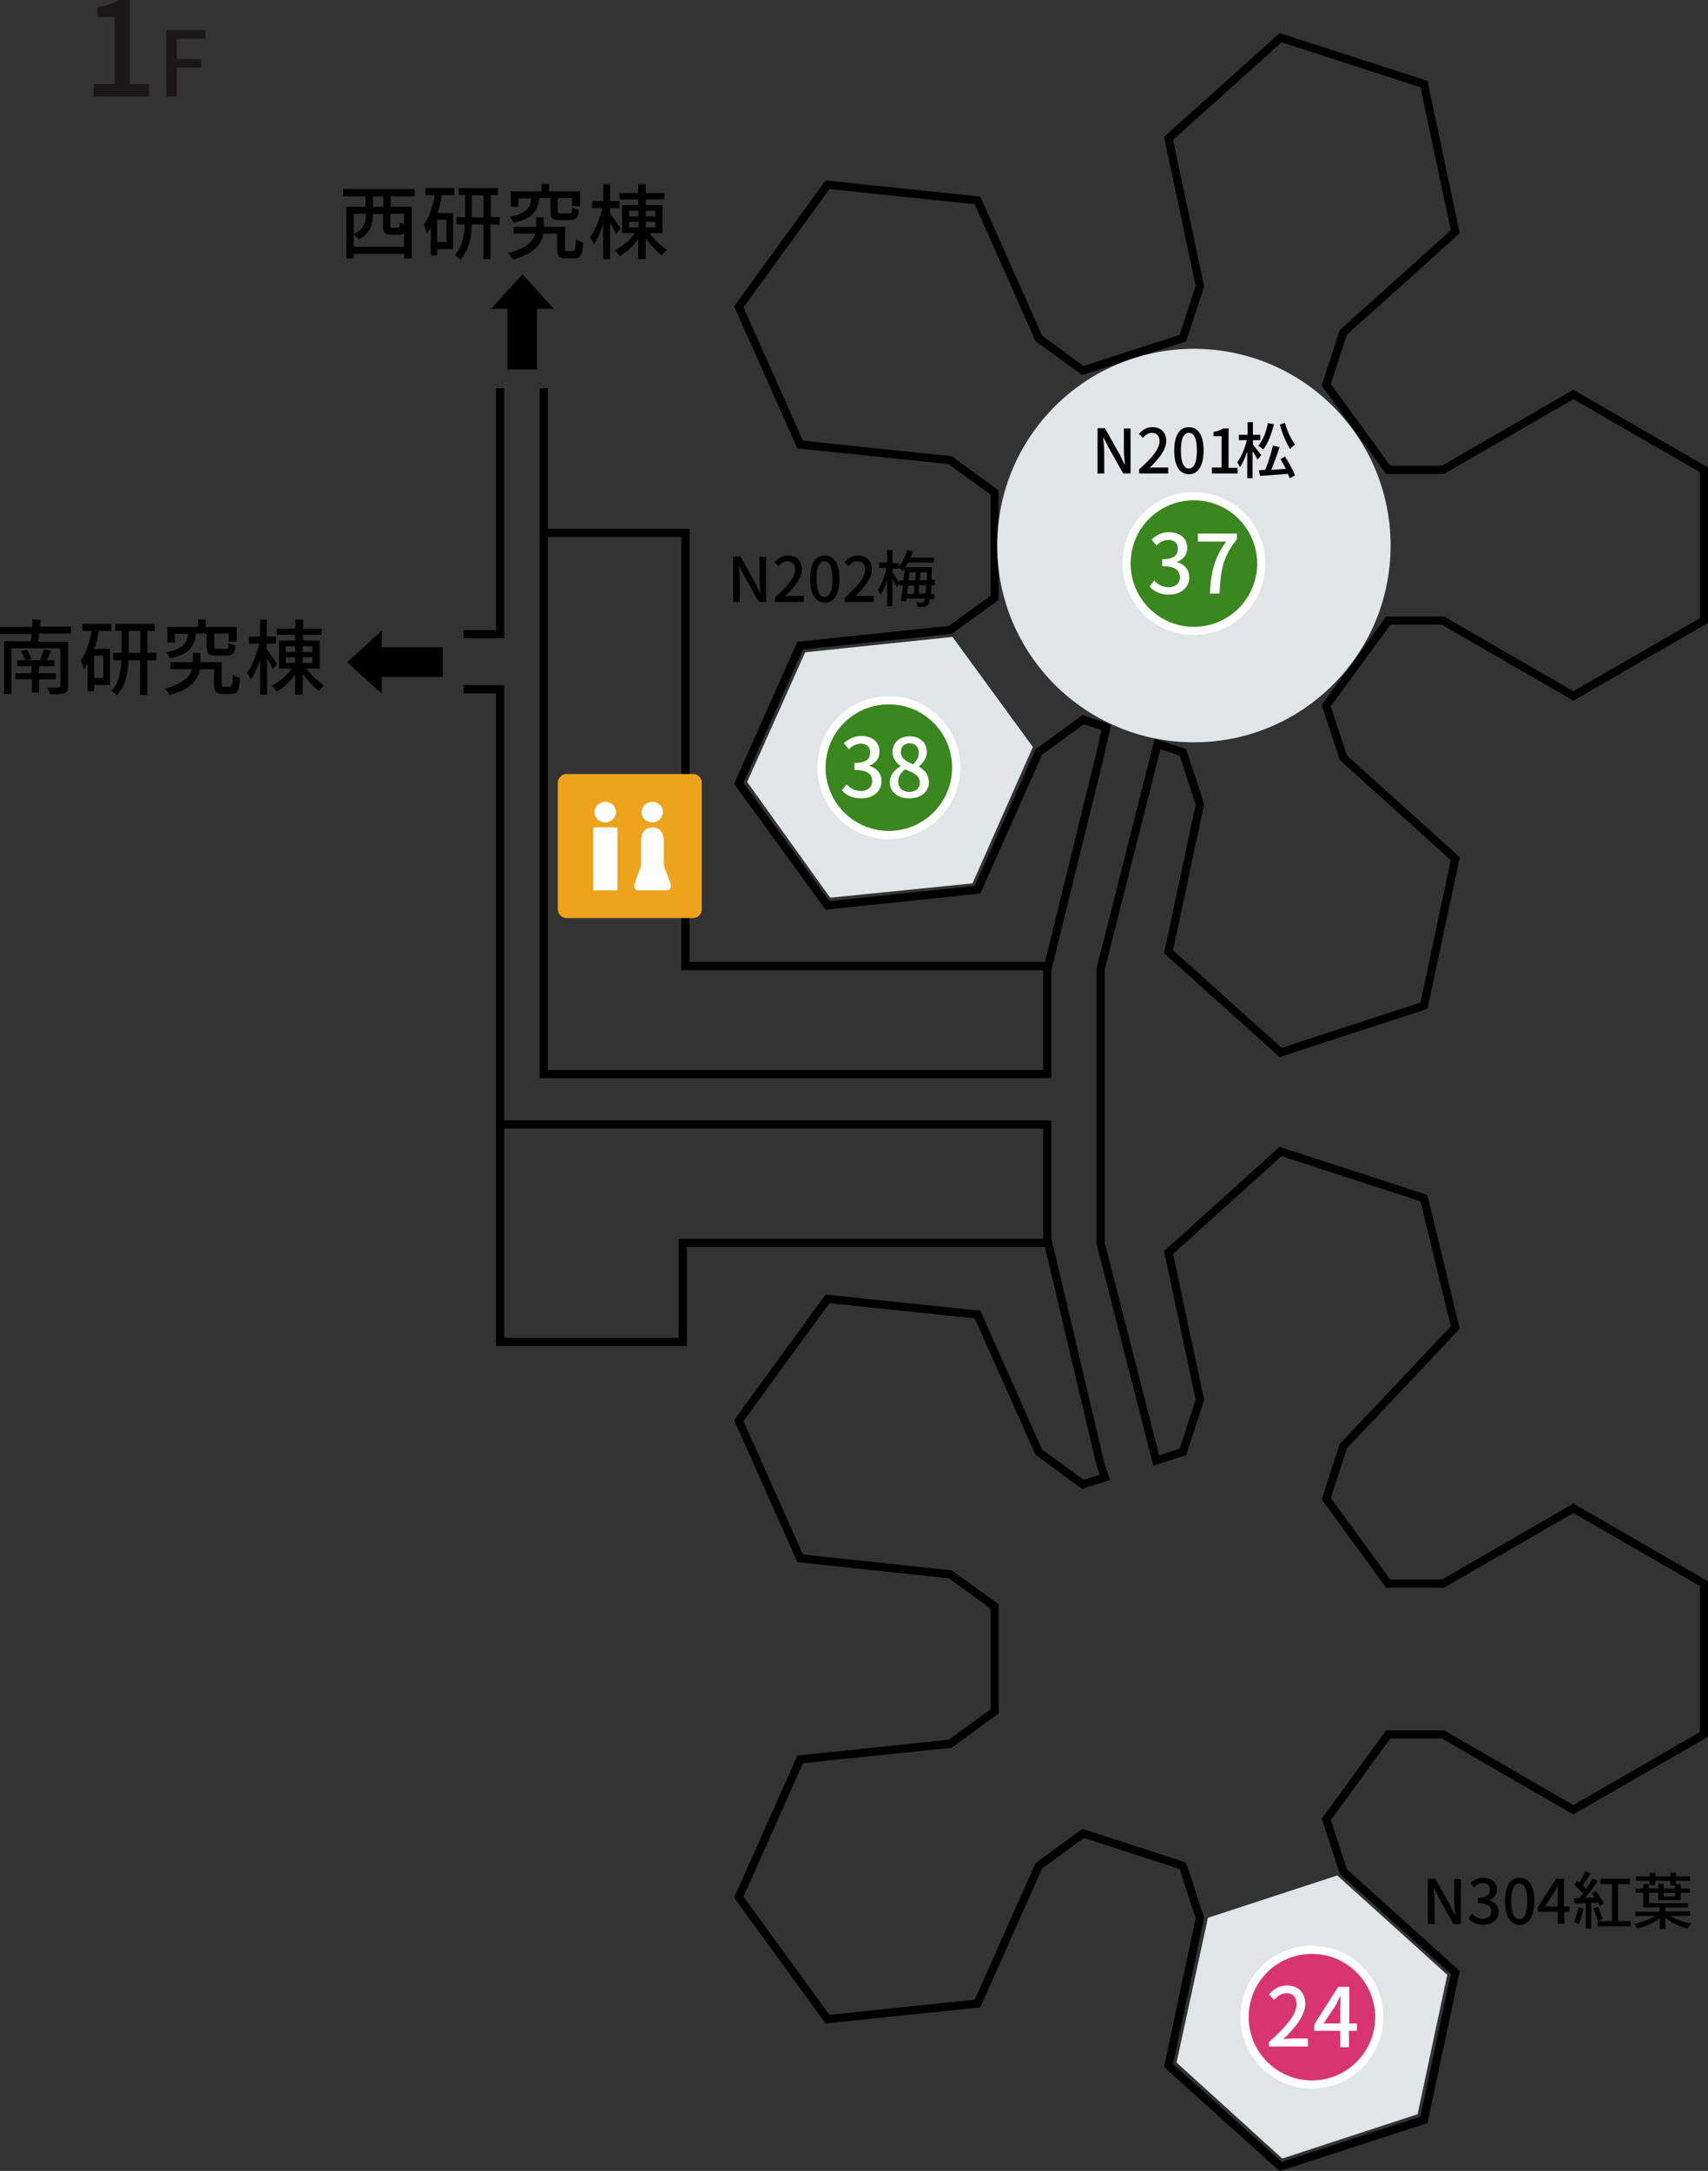 <svg version="1.1" xmlns="http://www.w3.org/2000/svg" xmlns:xlink="http://www.w3.org/1999/xlink" xmlns:a="http://ns.adobe.com/AdobeSVGViewerExtensions/3.0/" x="0px" y="0px" width="512.3px" height="651px" viewBox="0 0 512.3 651" style="enable-background:new 0 0 512.3 651;" xml:space="preserve">
<rect x="0" y="0" width="512.3" height="651" fill="#333333" stroke="none"/>
<style type="text/css">
	.st0{fill:none;stroke:#000000;stroke-width:2.454;stroke-miterlimit:10;}
	.st1{fill:#E2E5E5;}
	.st2{fill:#EDA31B;}
	.st3{fill:#FFFFFF;}
	.st4{fill:#D8356E;stroke:#FFFFFF;stroke-width:2.454;stroke-miterlimit:10;}
	.st5{fill:#39871E;stroke:#FFFFFF;stroke-width:2.454;stroke-miterlimit:10;}
	.st6{fill:#1A1718;}
</style>
<defs>
</defs>
<g>
	<polyline id="XMLID_29_" class="st0" points="139.1,206.7 150,206.7 150,402.4 204.8,402.4 204.8,372.7 314.4,372.7 330.1,439.2 
		331.4,443 324.8,445.1 311.6,435.5 293.2,394.2 248.2,389.5 221.6,426 240,467.3 285,472.1 298.3,481.7 298.3,513.2 285,522.9 
		240,527.6 221.6,568.9 248.2,605.5 293.2,600.8 311.6,559.5 324.9,549.8 354.8,559.5 359.9,575.2 350.5,619.4 384.1,649.7 
		427.1,635.7 436.5,591.5 402.9,561.2 397.8,545.6 416.4,520.1 432.8,520.1 471.9,542.7 511.1,520.1 511.1,474.9 471.9,452.3 
		432.8,474.9 416.4,474.9 397.8,449.4 402.9,433.7 436.5,398.1 427.1,359.3 384.1,345.3 350.5,375.6 359.9,419.8 354.8,435.4 
		346.8,438 330.1,372.7 330.1,336.9 330.1,337.2 330.1,290.7 347.2,223.1 354.8,225.6 359.9,241.2 350.5,285.4 384.1,315.6 
		427.1,301.6 436.5,257.5 402.9,227.2 397.8,211.6 416.4,186.1 432.8,186.1 471.9,208.7 511.1,186.1 511.1,140.9 471.9,118.3 
		432.8,140.9 416.4,140.9 397.8,115.4 402.9,99.7 436.5,69.5 427.1,25.2 384.1,11.3 350.5,41.5 359.9,85.8 354.8,101.4 324.8,111.1 
		311.6,101.5 293.2,60.1 248.2,55.4 221.6,92 240,133.3 285,138 298.3,147.7 298.3,179.3 285,188.9 240,193.6 221.6,234.9 
		248.2,271.5 293.2,266.8 311.6,225.5 324.9,215.8 331.8,218.1 329.9,226.6 314.4,289.7 205.6,289.7 205.6,159.8 162.6,159.8 	"/>
	<polygon id="XMLID_28_" class="st1" points="224.1,234.5 241.5,195.6 285.7,191 309.8,224 291.7,264.9 249,269.2 	"/>
	<polygon id="XMLID_27_" class="st1" points="352.9,618.5 362.3,575.1 401.1,562.4 434.1,592.2 425.2,634 384.6,647.3 	"/>
	<path id="XMLID_26_" class="st1" d="M358.1,104.6c-32.6,0-59,26.4-59,59v0c0,32.6,26.4,59,59,59c32.6,0,59-26.4,59-59v0h0
		C417.1,131,390.7,104.6,358.1,104.6z"/>
	<polyline id="XMLID_24_" class="st0" points="150,116.4 150,190.2 139.1,190.2 	"/>
	<g>
		<path d="M117.2,58.9V62h6.3v15.5h-2.3v-1.4h-15.1v1.4h-2.2V62h5.7v-3.1h-6.7v-2.2h21.5v2.2H117.2z M121.2,74v-4.1
			c-0.4,0.4-0.9,0.5-1.5,0.5h-2.3c-2,0-2.5-0.6-2.5-2.6v-3.6h-3.1v0.8c0,2.3-0.8,5.1-4.2,6.8c-0.3-0.4-1-1.1-1.5-1.4V74H121.2z
			 M106.1,64.1v6.1c3.1-1.5,3.6-3.6,3.6-5.4v-0.7H106.1z M115,58.9h-3.1V62h3.1V58.9z M121.2,64.1h-4.1v3.6c0,0.6,0.1,0.6,0.6,0.6
			h1.6c0.5,0,0.6-0.2,0.7-1.6c0.2,0.2,0.7,0.4,1.2,0.6V64.1z"/>
		<path d="M127.6,56.4h8.7v2.1h-3.7c-0.4,1.9-0.8,3.7-1.4,5.4h4.7v10.8h-4.8v1.9h-1.9v-8.3c-0.4,0.6-0.7,1.2-1.2,1.7
			c-0.1-0.6-0.6-2-0.9-2.6c1.6-2.2,2.7-5.4,3.3-8.9h-2.8V56.4z M133.9,65.9h-2.8v6.7h2.8V65.9z M149.8,67.3h-2.7v10.4H145V67.3h-3.5
			c-0.1,3.7-0.8,7.8-3.4,10.5c-0.4-0.4-1.2-1-1.7-1.3c2.3-2.4,2.9-6,3-9.2h-2.5v-2.2h2.6v-6.6h-1.9v-2.1h11.8v2.1h-2.2v6.6h2.7V67.3
			z M145,65.2v-6.6h-3.5v6.6H145z"/>
		<path d="M171.9,75.3c0.6,0,0.7-0.4,0.8-3.6c0.5,0.4,1.5,0.8,2.2,1c-0.2,3.8-0.8,4.8-2.7,4.8h-2.4c-2.1,0-2.7-0.7-2.7-3v-4.4H163
			c-0.5,2.9-2.5,5.9-9.1,7.7c-0.3-0.5-1-1.4-1.5-1.9c5.7-1.5,7.6-3.7,8.2-5.8h-6.5V68h6.7v-2.8h2.3V68h6.4v6.5
			c0,0.7,0.1,0.8,0.7,0.8H171.9z M161.8,59.4c-0.5,3.9-2,6.2-7.8,7.4c-0.2-0.5-0.7-1.4-1.2-1.8c5.1-0.9,6.2-2.6,6.6-5.5h-3.9V62
			h-2.3v-4.6h9.2v-2.2h2.3v2.2h9.3v4.4h-2.4v-2.4h-4.3v3.9c0,0.6,0.1,0.7,0.9,0.7h2.6c0.6,0,0.8-0.2,0.8-1.8c0.5,0.3,1.4,0.7,2,0.8
			c-0.2,2.4-0.9,3-2.6,3H168c-2.4,0-2.9-0.6-2.9-2.7v-3.9H161.8z"/>
		<path d="M184.8,70.2c-0.4-0.8-1.1-2.2-1.8-3.4v10.9h-2.1V67.2c-0.8,2.4-1.7,4.6-2.8,6c-0.2-0.6-0.8-1.5-1.1-2
			c1.5-2,2.9-5.7,3.7-8.8h-3.1v-2.1h3.3v-5.1h2.1v5.1h2.8v2.1h-2.8V64c0.7,0.9,2.6,3.8,3.1,4.5L184.8,70.2z M194.8,69.9
			c1.4,1.9,3.5,3.9,5.3,5c-0.5,0.4-1.2,1.2-1.6,1.7c-1.5-1.2-3.4-3.2-4.8-5.2v6.3h-2.3v-6c-1.5,2.1-3.5,4-5.5,5.1
			c-0.4-0.6-1-1.4-1.5-1.8c2.2-1,4.6-3,6-5.1h-3.8v-8.4h4.8v-1.7h-5.6v-1.9h5.6v-2.7h2.3v2.7h5.6v1.9h-5.6v1.7h5v8.4H194.8z
			 M188.7,64.9h2.8v-1.7h-2.8V64.9z M188.7,68.2h2.8v-1.7h-2.8V68.2z M193.7,63.2v1.7h2.9v-1.7H193.7z M196.6,66.5h-2.9v1.7h2.9
			V66.5z"/>
	</g>
	<g>
		<path d="M11.7,190.2c-0.1,0.8-0.2,1.5-0.3,2.2h9v13.4c0,1.2-0.3,1.8-1.2,2.1c-0.9,0.3-2.3,0.3-4.2,0.3c-0.1-0.6-0.5-1.4-0.8-2
			c1.4,0.1,2.9,0,3.3,0c0.4,0,0.6-0.1,0.6-0.5v-11.3H3.4v13.7H1.2v-15.8h8c0.1-0.7,0.2-1.4,0.3-2.2H0v-2.1h9.6
			c0.1-0.8,0.1-1.6,0.1-2.3l2.5,0.2c-0.1,0.7-0.2,1.3-0.3,2h9.4v2.1H11.7z M11.7,203.7v4H9.6v-4H4.6v-1.8h4.9v-2.1H5.2V198h2.3
			c-0.2-0.8-0.7-1.9-1.2-2.7l1.8-0.5c0.5,0.9,1.1,2,1.3,2.8L8,198h4c0.4-1,0.9-2.3,1.2-3.3l2.1,0.5c-0.4,1-0.8,1.9-1.3,2.8h2.3v1.8
			h-4.6v2.1h5.1v1.8H11.7z"/>
		<path d="M24.7,187.1h8.7v2.1h-3.7c-0.4,1.9-0.8,3.7-1.4,5.4H33v10.8h-4.8v1.9h-1.9v-8.3c-0.4,0.6-0.7,1.2-1.2,1.7
			c-0.1-0.6-0.6-2-0.9-2.6c1.6-2.2,2.7-5.4,3.3-8.9h-2.8V187.1z M31,196.6h-2.8v6.7H31V196.6z M46.9,198h-2.7v10.4h-2.2V198h-3.5
			c-0.1,3.7-0.8,7.8-3.4,10.5c-0.4-0.4-1.2-1-1.7-1.3c2.3-2.4,2.9-6,3-9.2h-2.5v-2.2h2.6v-6.6h-1.9v-2.1h11.8v2.1h-2.2v6.6h2.7V198z
			 M42.1,195.8v-6.6h-3.5v6.6H42.1z"/>
		<path d="M69,205.9c0.6,0,0.7-0.4,0.8-3.6c0.5,0.4,1.5,0.8,2.2,1c-0.2,3.8-0.8,4.8-2.7,4.8h-2.4c-2.1,0-2.7-0.7-2.7-3v-4.4H60
			c-0.5,2.9-2.5,5.9-9.1,7.7c-0.3-0.5-1-1.4-1.5-1.9c5.7-1.5,7.6-3.7,8.2-5.8h-6.5v-2.1h6.7v-2.8h2.3v2.8h6.4v6.5
			c0,0.7,0.1,0.8,0.7,0.8H69z M58.8,190c-0.5,3.9-2,6.2-7.8,7.4c-0.2-0.5-0.7-1.4-1.2-1.8c5.1-0.9,6.2-2.6,6.6-5.5h-3.9v2.6h-2.3
			V188h9.2v-2.2h2.3v2.2h9.3v4.4h-2.4V190h-4.3v3.9c0,0.6,0.1,0.7,0.9,0.7h2.6c0.6,0,0.8-0.2,0.8-1.8c0.5,0.3,1.4,0.7,2,0.8
			c-0.2,2.4-0.9,3-2.6,3h-3.1c-2.4,0-2.9-0.6-2.9-2.7V190H58.8z"/>
		<path d="M81.9,200.8c-0.4-0.8-1.1-2.2-1.8-3.4v10.9h-2.1v-10.5c-0.8,2.4-1.7,4.6-2.8,6c-0.2-0.6-0.8-1.5-1.1-2
			c1.5-2,2.9-5.7,3.7-8.8h-3.1v-2.1h3.3v-5.1H80v5.1h2.8v2.1H80v1.6c0.7,0.9,2.6,3.8,3.1,4.5L81.9,200.8z M91.9,200.5
			c1.4,1.9,3.5,3.9,5.3,5c-0.5,0.4-1.2,1.2-1.6,1.7c-1.5-1.2-3.4-3.2-4.8-5.2v6.3h-2.3v-6c-1.5,2.1-3.5,4-5.5,5.1
			c-0.4-0.6-1-1.4-1.5-1.8c2.2-1,4.6-3,6-5.1h-3.8v-8.4h4.8v-1.7H83v-1.9h5.6v-2.7h2.3v2.7h5.6v1.9h-5.6v1.7h5v8.4H91.9z
			 M85.7,195.5h2.8v-1.7h-2.8V195.5z M85.7,198.8h2.8v-1.7h-2.8V198.8z M90.8,193.8v1.7h2.9v-1.7H90.8z M93.7,197.1h-2.9v1.7h2.9
			V197.1z"/>
	</g>
	<polygon id="XMLID_23_" points="104.1,198.6 114.5,208 114.5,203 132.8,203 132.8,194.1 114.5,194.1 114.5,189.1 	"/>
	<polygon id="XMLID_22_" points="156.7,82.2 147.3,92.6 152.2,92.6 152.2,110.8 161.1,110.8 161.1,92.6 166.1,92.6 	"/>
	<g>
		<path d="M428.3,563.4h2.2l4.5,8l1.4,2.9h0.1c-0.1-1.4-0.3-3-0.3-4.5v-6.3h2V577H436l-4.5-8l-1.4-2.8H430c0.1,1.4,0.3,3,0.3,4.4
			v6.4h-2V563.4z"/>
		<path d="M440.5,575.3l1-1.4c0.8,0.8,1.8,1.5,3.2,1.5c1.5,0,2.6-0.8,2.6-2.2c0-1.5-1-2.5-4-2.5v-1.6c2.7,0,3.6-1,3.6-2.4
			c0-1.2-0.8-2-2.1-2c-1,0-1.9,0.5-2.7,1.3l-1.1-1.3c1.1-1,2.3-1.6,3.9-1.6c2.4,0,4.1,1.3,4.1,3.5c0,1.6-0.9,2.6-2.3,3.2v0.1
			c1.6,0.4,2.8,1.6,2.8,3.4c0,2.4-2,3.9-4.5,3.9C442.8,577.2,441.4,576.4,440.5,575.3z"/>
		<path d="M451.4,570.1c0-4.7,1.7-7,4.4-7c2.7,0,4.4,2.3,4.4,7c0,4.7-1.7,7.1-4.4,7.1C453.1,577.2,451.4,574.8,451.4,570.1z
			 M458.1,570.1c0-3.9-1-5.3-2.4-5.3c-1.4,0-2.4,1.4-2.4,5.3c0,3.9,1,5.4,2.4,5.4C457.1,575.5,458.1,574.1,458.1,570.1z"/>
		<path d="M470.9,573.3h-1.7v3.6h-2v-3.6h-5.9v-1.4l5.4-8.5h2.4v8.3h1.7V573.3z M467.2,571.7v-3.6c0-0.7,0.1-1.9,0.1-2.6h-0.1
			c-0.3,0.7-0.7,1.4-1.1,2.1l-2.7,4.1H467.2z"/>
		<path d="M474.9,572.3c-0.3,1.7-0.8,3.6-1.4,4.7c-0.3-0.2-1-0.6-1.4-0.7c0.6-1.1,1-2.7,1.3-4.3L474.9,572.3z M479.8,571.6
			c-0.1-0.3-0.3-0.7-0.5-1.1c-0.7,0.1-1.3,0.1-2,0.1v7.7h-1.7v-7.6l-3.3,0.2l-0.2-1.6l1.5-0.1c0.4-0.4,0.8-0.9,1.2-1.4
			c-0.7-0.8-1.7-1.8-2.6-2.6l0.8-1.2c0.2,0.2,0.4,0.3,0.7,0.5c0.7-1,1.4-2.3,1.8-3.3l1.6,0.6c-0.7,1.2-1.6,2.5-2.4,3.5
			c0.4,0.4,0.8,0.7,1,1.1c0.8-1.1,1.5-2.2,2-3.1l1.6,0.8c-1.1,1.6-2.6,3.5-3.9,5l2.9-0.1c-0.3-0.5-0.6-0.9-0.9-1.3l1.3-0.6
			c0.9,1.1,1.9,2.7,2.3,3.7L479.8,571.6z M489.1,576.1v1.6h-9.9v-1.6l0,0c-0.2-1-0.8-2.6-1.3-3.8l1.4-0.5c0.6,1.2,1.1,2.7,1.4,3.7
			l-1.4,0.6h4.2v-11.1H480v-1.6h8.9v1.6h-3.6v11.1H489.1z"/>
		<path d="M501,574.5c1.6,1.1,4,1.9,6.3,2.3c-0.4,0.4-0.9,1-1.1,1.5c-2.4-0.5-5-1.7-6.7-3.2v3.4h-1.7v-3.2c-1.8,1.3-4.4,2.5-6.7,3
			c-0.2-0.4-0.7-1-1-1.4c2.2-0.4,4.7-1.3,6.4-2.3h-6v-1.3h7.3V572h-4.9v-4.4h-2.3v-1.3h2.3V565h1.7v1.3h2.8v-1.4h1.6v1.4h3.4v-0.9
			H501V564h-4.5v1.3h-1.7V564h-4.1v-1.3h4.1v-1.1h1.7v1.1h4.5v-1.1h1.7v1.1h4.2v1.3h-4.2v1h1.4v1.3h2.8v1.3h-2.8v2.2h-6.7v-2.2h-2.8
			v3.1h11.7v1.3h-6.8v1.2h7.5v1.3H501z M499,567.6v1.1h3.4v-1.1H499z"/>
	</g>
	<g>
		<path d="M219.9,166.9h2.2l4.5,8l1.4,2.9h0.1c-0.1-1.4-0.3-3-0.3-4.5v-6.3h2v13.5h-2.2l-4.5-8l-1.4-2.8h-0.1c0.1,1.4,0.3,3,0.3,4.4
			v6.4h-2V166.9z"/>
		<path d="M232.4,179.2c4-3.5,6.1-6.2,6.1-8.4c0-1.5-0.8-2.5-2.3-2.5c-1.1,0-2,0.7-2.7,1.5l-1.2-1.2c1.2-1.3,2.4-2,4.1-2
			c2.5,0,4.1,1.6,4.1,4.1c0,2.6-2.1,5.3-5,8.1c0.7-0.1,1.5-0.1,2.2-0.1h3.4v1.8h-8.7V179.2z"/>
		<path d="M243,173.6c0-4.7,1.7-7,4.4-7c2.7,0,4.4,2.3,4.4,7c0,4.7-1.7,7.1-4.4,7.1C244.7,180.7,243,178.3,243,173.6z M249.7,173.6
			c0-3.9-1-5.3-2.4-5.3c-1.4,0-2.4,1.4-2.4,5.3c0,3.9,1,5.4,2.4,5.4C248.7,179,249.7,177.5,249.7,173.6z"/>
		<path d="M253.4,179.2c4-3.5,6.1-6.2,6.1-8.4c0-1.5-0.8-2.5-2.3-2.5c-1.1,0-2,0.7-2.7,1.5l-1.2-1.2c1.2-1.3,2.4-2,4.1-2
			c2.5,0,4.1,1.6,4.1,4.1c0,2.6-2.1,5.3-5,8.1c0.7-0.1,1.5-0.1,2.2-0.1h3.4v1.8h-8.7V179.2z"/>
		<path d="M279.4,175.6c-0.1,1-0.1,1.8-0.2,2.5h1.1v1.5H279c-0.1,0.9-0.3,1.3-0.5,1.6c-0.4,0.5-0.8,0.6-1.3,0.7
			c-0.5,0.1-1.2,0.1-2,0c0-0.3-0.2-0.9-0.4-1.3c0.7,0.1,1.4,0.1,1.7,0.1c0.3,0,0.4,0,0.6-0.3c0.1-0.1,0.2-0.4,0.3-0.9h-5.5l-0.1,0.8
			l-1.6-0.1c0.2-1.2,0.4-2.9,0.7-4.6h-1.1V175l-0.8,1.1c-0.2-0.6-0.8-1.6-1.3-2.5v8.2h-1.6v-7.8c-0.6,1.7-1.2,3.4-2,4.4
			c-0.2-0.5-0.6-1.1-0.8-1.5c1.1-1.5,2.1-4.2,2.6-6.6h-2.2v-1.6h2.4V165h1.6v3.9h1.9v1c1.1-1.2,2-3.1,2.5-5l1.7,0.4
			c-0.2,0.6-0.4,1.3-0.7,1.9h7v1.5h-7.7c-0.3,0.5-0.6,1-0.9,1.4h8v0.7c0,1.2-0.1,2.2-0.1,3.1h1v1.6H279.4z M271,174
			c0.1-1.2,0.3-2.5,0.4-3.6c-0.2,0.3-0.4,0.5-0.6,0.8c-0.2-0.2-0.8-0.6-1.2-0.8v0.1h-1.9v1.2c0.5,0.6,1.6,2.4,2.1,3.1V174H271z
			 M272.4,175.6c-0.1,0.9-0.2,1.7-0.3,2.5h2c0.1-0.7,0.2-1.6,0.2-2.5H272.4z M272.8,171.6c-0.1,0.8-0.1,1.6-0.2,2.4h1.9
			c0.1-0.8,0.1-1.6,0.2-2.4H272.8z M277.6,178c0.1-0.7,0.1-1.5,0.2-2.5h-2.1c-0.1,0.9-0.2,1.7-0.2,2.5H277.6z M278,174
			c0-0.7,0.1-1.5,0.1-2.4h-2c-0.1,0.8-0.1,1.6-0.2,2.4H278z"/>
	</g>
	<g>
		<path d="M329.2,128.4h2.2l4.5,8l1.4,2.9h0.1c-0.1-1.4-0.3-3-0.3-4.5v-6.3h2v13.5h-2.2l-4.5-8l-1.4-2.8h-0.1c0.1,1.4,0.3,3,0.3,4.4
			v6.4h-2V128.4z"/>
		<path d="M341.7,140.7c4-3.5,6.1-6.2,6.1-8.4c0-1.5-0.8-2.5-2.3-2.5c-1.1,0-2,0.7-2.7,1.5l-1.2-1.2c1.2-1.3,2.4-2,4.1-2
			c2.5,0,4.1,1.6,4.1,4.1c0,2.6-2.1,5.3-5,8.1c0.7-0.1,1.5-0.1,2.2-0.1h3.4v1.8h-8.7V140.7z"/>
		<path d="M352.2,135.1c0-4.7,1.7-7,4.4-7c2.7,0,4.4,2.3,4.4,7c0,4.7-1.7,7.1-4.4,7.1C353.9,142.2,352.2,139.8,352.2,135.1z
			 M359,135.1c0-3.9-1-5.3-2.4-5.3c-1.4,0-2.4,1.4-2.4,5.3c0,3.9,1,5.4,2.4,5.4C358,140.5,359,139,359,135.1z"/>
		<path d="M363.4,140.2h3v-9.4H364v-1.3c1.3-0.2,2.2-0.6,2.9-1h1.6v11.8h2.7v1.7h-7.7V140.2z"/>
		<path d="M377.2,137.8c-0.3-0.6-0.9-1.7-1.5-2.5v8.1h-1.6v-8c-0.6,1.8-1.4,3.6-2.2,4.7c-0.2-0.5-0.6-1.2-0.8-1.5
			c1.2-1.5,2.3-4.2,2.9-6.6h-2.4v-1.6h2.6v-3.8h1.6v3.8h2.2v1.6h-2.2v1.3c0.5,0.6,2.1,2.7,2.5,3.2L377.2,137.8z M382.1,127.2
			c-0.7,2.9-1.8,5.8-3.2,7.6c-0.3-0.3-1-0.9-1.5-1.1c1.4-1.6,2.4-4.2,2.9-6.8L382.1,127.2z M385.4,136.9c1.2,1.8,2.5,4.2,3,5.7
			l-1.6,0.8c-0.1-0.4-0.3-0.8-0.5-1.3c-3,0.2-6.2,0.5-8.4,0.6l-0.3-1.7l1.9-0.1c0.9-2.1,1.8-5.1,2.3-7.3l2,0.5
			c-0.7,2.2-1.7,4.8-2.5,6.8c1.4-0.1,2.9-0.2,4.4-0.3c-0.5-1-1.1-2-1.6-2.9L385.4,136.9z M385.4,126.8c0.6,2.3,1.9,5,3,6.5
			c-0.4,0.3-1.1,0.9-1.4,1.4c-1.2-1.8-2.4-4.7-3.1-7.4L385.4,126.8z"/>
	</g>
	<polyline id="XMLID_20_" class="st0" points="163.1,116.4 163.1,322.1 314.1,322.1 314.1,289.7 	"/>
	<polyline id="XMLID_18_" class="st0" points="150,337.2 314.1,337.2 314.1,372.7 	"/>
	<g id="XMLID_10_">
		<path id="XMLID_17_" class="st2" d="M210.5,272.7c0,1.4-1.2,2.6-2.6,2.6h-38c-1.4,0-2.6-1.2-2.6-2.6v-38c0-1.4,1.2-2.6,2.6-2.6h38
			c1.4,0,2.6,1.2,2.6,2.6V272.7z"/>
		<g id="XMLID_14_">
			<path id="XMLID_16_" class="st3" d="M185.2,267h-7.3v-18.5c0-0.2,0.2-0.4,0.4-0.4h6.5c0.2,0,0.4,0.2,0.4,0.4V267z"/>
			
				<ellipse id="XMLID_15_" transform="matrix(0.985 -0.171 0.171 0.985 -38.989 34.645)" class="st3" cx="181.6" cy="243.6" rx="3.2" ry="3.1"/>
		</g>
		<g id="XMLID_11_">
			
				<ellipse id="XMLID_13_" transform="matrix(0.985 -0.171 0.171 0.985 -38.781 37.064)" class="st3" cx="195.7" cy="243.6" rx="3.2" ry="3.1"/>
			<path id="XMLID_12_" class="st3" d="M201.1,264.9l-1.7-4.5c-0.2-0.3-0.3-1-0.3-1.4v-7c0-2.4-1.4-3.9-3.4-3.9
				c-2.1,0-3.4,1.5-3.4,3.9v7.1c0,0.4-0.1,1-0.3,1.3l-1.6,4.4c-0.4,0.9,0,2.2,0.9,2.2h4.4h4.5C201,267,201.5,265.8,201.1,264.9z"/>
		</g>
	</g>
	<g id="XMLID_8_">
		<path id="XMLID_9_" class="st4" d="M413.7,604.9c0,11.2-9.1,20.2-20.2,20.2c-11.1,0-20.2-9-20.2-20.2c0-11.2,9-20.2,20.2-20.2
			C404.6,584.7,413.7,593.7,413.7,604.9"/>
		<g>
			<g>
				<path class="st3" d="M380.8,612.2c5.3-4.7,8.1-8.2,8.1-11.2c0-2-1.1-3.3-3.1-3.3c-1.4,0-2.6,0.9-3.6,2l-1.6-1.6
					c1.5-1.7,3.1-2.7,5.5-2.7c3.3,0,5.4,2.2,5.4,5.4c0,3.5-2.8,7.1-6.6,10.7c0.9-0.1,2.1-0.2,2.9-0.2h4.5v2.4h-11.7V612.2z"/>
				<path class="st3" d="M406.9,609h-2.3v4.9H402V609h-7.8v-1.9l7.2-11.3h3.3v11h2.3V609z M402,606.8v-4.7c0-1,0.1-2.5,0.1-3.5H402
					c-0.4,0.9-0.9,1.8-1.4,2.8l-3.6,5.4H402z"/>
			</g>
		</g>
	</g>
	<g id="XMLID_5_">
		<g id="XMLID_6_">
			<path id="XMLID_7_" class="st5" d="M378.3,169c0,11.2-9.1,20.2-20.2,20.2c-11.1,0-20.2-9-20.2-20.2c0-11.2,9-20.2,20.2-20.2
				C369.3,148.8,378.3,157.9,378.3,169"/>
			<g>
				<g>
					<path class="st3" d="M344.8,175.9l1.4-1.8c1.1,1.1,2.4,2,4.3,2c2,0,3.4-1.1,3.4-3c0-2-1.3-3.3-5.3-3.3v-2.1
						c3.6,0,4.7-1.3,4.7-3.2c0-1.6-1.1-2.6-2.8-2.6c-1.4,0-2.6,0.7-3.6,1.7l-1.5-1.8c1.4-1.3,3.1-2.2,5.2-2.2c3.2,0,5.5,1.7,5.5,4.7
						c0,2.1-1.2,3.5-3.1,4.2v0.1c2.1,0.5,3.7,2.1,3.7,4.5c0,3.3-2.7,5.2-6,5.2C347.9,178.4,346,177.2,344.8,175.9z"/>
					<path class="st3" d="M367.8,162.4h-8.5V160H371v1.7c-4.2,5.3-4.9,9.3-5.2,16.3h-2.9C363.2,171.4,364.3,167.2,367.8,162.4z"/>
				</g>
			</g>
		</g>
	</g>
	<g id="XMLID_2_">
		<g id="XMLID_3_">
			<path id="XMLID_4_" class="st5" d="M286.8,230.2c0,11.2-9.1,20.2-20.2,20.2c-11.1,0-20.2-9-20.2-20.2c0-11.2,9-20.2,20.2-20.2
				C277.8,210,286.8,219,286.8,230.2"/>
			<g>
				<g>
					<path class="st3" d="M252.5,237l1.4-1.8c1.1,1.1,2.4,2,4.3,2c2,0,3.4-1.1,3.4-3c0-2-1.3-3.3-5.3-3.3v-2.1
						c3.6,0,4.7-1.3,4.7-3.2c0-1.6-1.1-2.6-2.8-2.6c-1.4,0-2.6,0.7-3.6,1.7l-1.5-1.8c1.4-1.3,3.1-2.2,5.2-2.2c3.2,0,5.5,1.7,5.5,4.7
						c0,2.1-1.2,3.5-3.1,4.2v0.1c2.1,0.5,3.7,2.1,3.7,4.5c0,3.3-2.7,5.2-6,5.2C255.5,239.5,253.7,238.3,252.5,237z"/>
					<path class="st3" d="M266.9,234.7c0-2.4,1.6-4,3.2-4.9v-0.1c-1.3-1-2.4-2.3-2.4-4.2c0-2.8,2.2-4.7,5.2-4.7c3.1,0,5.1,2,5.1,4.8
						c0,1.8-1.3,3.4-2.4,4.2v0.1c1.6,0.9,3,2.3,3,4.8c0,2.7-2.4,4.7-5.8,4.7C269.4,239.5,266.9,237.5,266.9,234.7z M275.9,234.7
						c0-2.2-2-3-4.4-4c-1.3,0.9-2.1,2.2-2.1,3.8c0,1.8,1.5,3,3.4,3C274.7,237.4,275.9,236.4,275.9,234.7z M275.6,225.8
						c0-1.7-1-2.9-2.8-2.9c-1.5,0-2.6,1-2.6,2.6c0,2,1.7,2.9,3.7,3.7C275,228.1,275.6,227,275.6,225.8z"/>
				</g>
			</g>
		</g>
	</g>
</g>
<g id="XMLID_1_">
	<g>
		<path class="st6" d="M28.1,25.2h6.3V5.1h-5.2V2.2C32,1.7,33.9,1,35.6,0H39v25.2h5.7v3.7H28.1V25.2z"/>
		<path class="st6" d="M49.8,9h11.8v2.6h-8.6v6.1h7.4v2.6h-7.4v8.6h-3.1V9z"/>
	</g>
</g>
</svg>